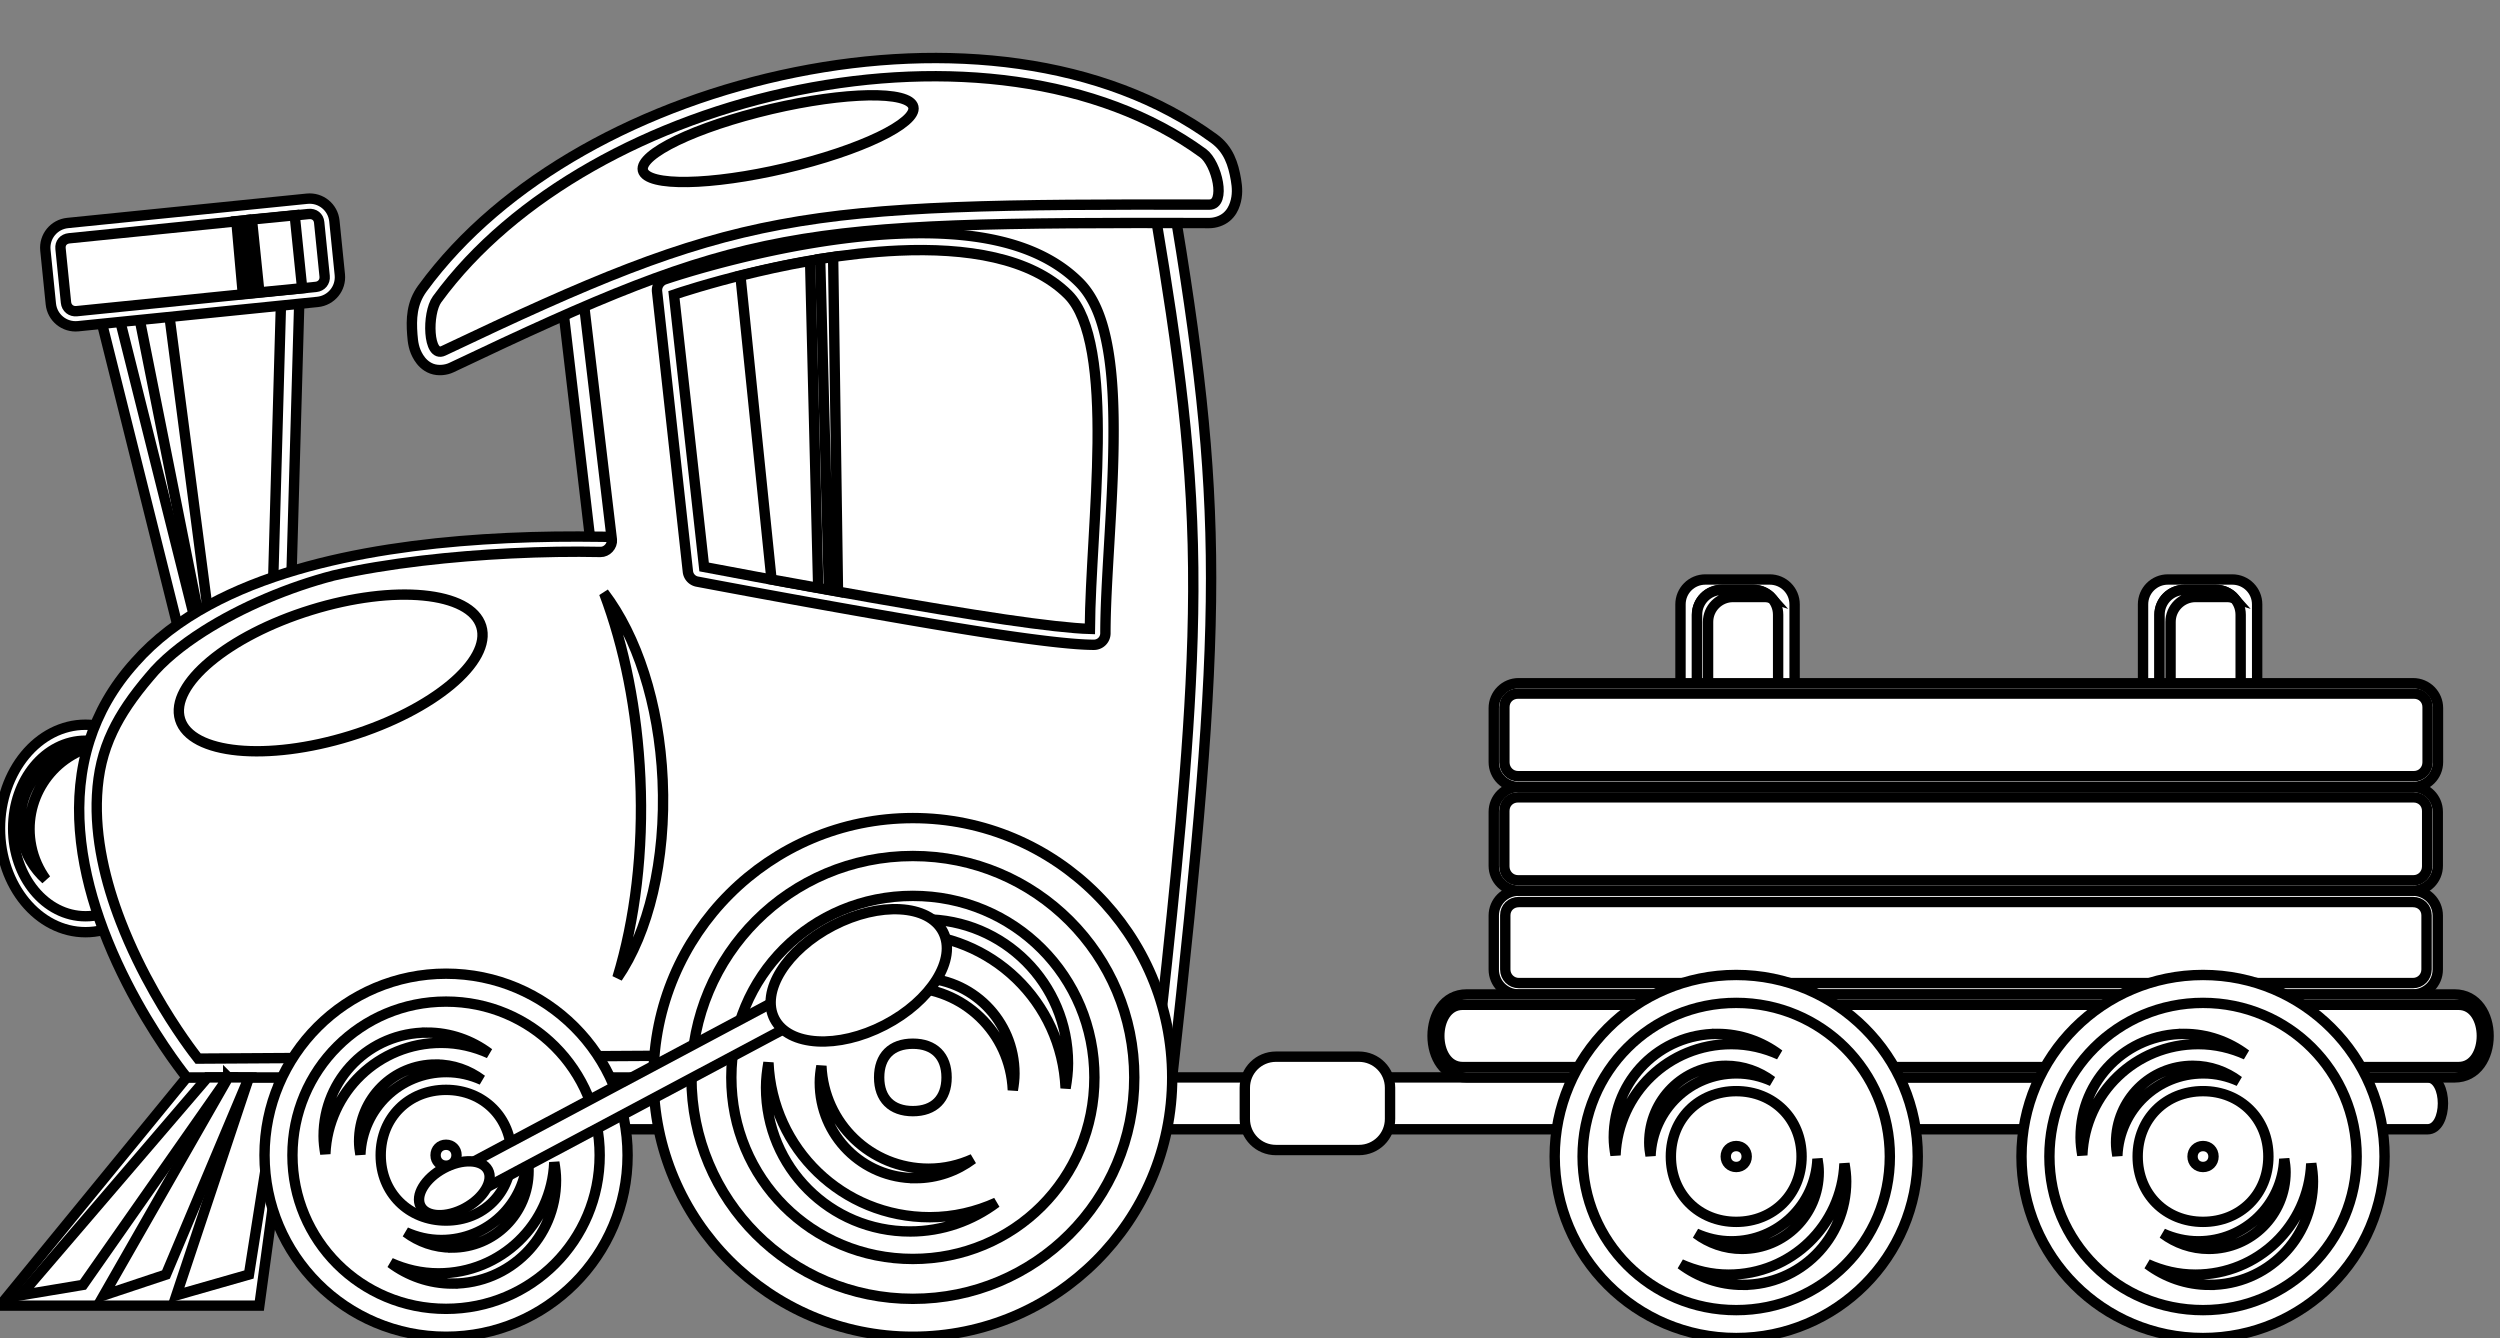 <?xml version="1.0"?><svg width="241" height="129" xmlns="http://www.w3.org/2000/svg">
 <rect width="100%" height="100%" fill="#808080" stroke="none"/>
 <title>Loco Train</title>
 <g>
  <title>Layer 1</title>
  <g id="layer1">
   <g id="g2980">
    <path fill="#ffffff" fill-rule="nonzero" stroke="#000000" d="m164.399,55.863l6.202,0c1.329,0 2.399,1.07 2.399,2.399l0,40.202c0,1.329 -1.07,2.399 -2.399,2.399l-6.202,0c-1.329,0 -2.399,-1.07 -2.399,-2.399l0,-40.202c0,-1.329 1.07,-2.399 2.399,-2.399z" id="rect6969"/>
    <path fill="#ffffff" fill-rule="nonzero" stroke="#000000" d="m165.988,56.863l3.024,0c1.329,0 2.399,1.07 2.399,2.399l0,38.202c0,1.329 -1.07,2.399 -2.399,2.399l-3.024,0c-1.329,0 -2.399,-1.07 -2.399,-2.399l0,-38.202c0,-1.329 1.07,-2.399 2.399,-2.399z" id="rect6969-1"/>
    <path fill="#ffffff" fill-rule="nonzero" stroke="#000000" d="m166,56.863c-1.329,0 -2.406,1.077 -2.406,2.406l0,38.187c0,1.08 0.71,1.978 1.688,2.281c-0.374,-0.423 -0.625,-0.982 -0.625,-1.594l0,-38.187c0,-1.329 1.077,-2.406 2.406,-2.406l3.031,0c0.254,0 0.489,0.052 0.719,0.125c-0.439,-0.499 -1.093,-0.812 -1.812,-0.812l-3,0z" id="rect6969-1-4-0"/>
    <path fill="#ffffff" fill-rule="nonzero" stroke="#000000" d="m208.988,55.863l6.202,0c1.329,0 2.399,1.07 2.399,2.399l0,40.202c0,1.329 -1.07,2.399 -2.399,2.399l-6.202,0c-1.329,0 -2.399,-1.07 -2.399,-2.399l0,-40.202c0,-1.329 1.07,-2.399 2.399,-2.399z" id="rect6969-4"/>
    <path fill="#ffffff" fill-rule="nonzero" stroke="#000000" d="m210.577,56.863l3.024,0c1.329,0 2.399,1.07 2.399,2.399l0,38.202c0,1.329 -1.07,2.399 -2.399,2.399l-3.024,0c-1.329,0 -2.399,-1.07 -2.399,-2.399l0,-38.202c0,-1.329 1.07,-2.399 2.399,-2.399z" id="rect6969-1-9"/>
    <path fill="#ffffff" fill-rule="nonzero" stroke="#000000" d="m210.584,56.863c-1.329,0 -2.406,1.077 -2.406,2.406l0,38.187c0,1.08 0.71,1.978 1.688,2.281c-0.374,-0.423 -0.625,-0.982 -0.625,-1.594l0,-38.187c0,-1.329 1.077,-2.406 2.406,-2.406l3.031,0c0.254,0 0.489,0.052 0.719,0.125c-0.439,-0.499 -1.093,-0.812 -1.812,-0.812l-3,0z" id="rect6969-1-4-0-7"/>
    <path fill="#ffffff" fill-rule="nonzero" stroke="#000000" d="m146.399,85.863l86.202,0c1.329,0 2.399,1.07 2.399,2.399l0,5.202c0,1.329 -1.07,2.399 -2.399,2.399l-86.202,0c-1.329,0 -2.399,-1.07 -2.399,-2.399l0,-5.202c0,-1.329 1.07,-2.399 2.399,-2.399z" id="rect6562-63"/>
    <path fill="#ffffff" fill-rule="nonzero" stroke="#000000" d="m146.42,86.957c-0.749,0 -1.312,0.55 -1.312,1.281l0,5.219c0,0.732 0.581,1.312 1.312,1.312l86.188,0c0.732,0 1.312,-0.581 1.312,-1.312l0,-5.219c0,-0.732 -0.564,-1.281 -1.312,-1.281l-86.188,0z" id="path7072"/>
    <path fill="#ffffff" fill-rule="nonzero" stroke="#000000" d="m146.399,75.863l86.202,0c1.329,0 2.399,1.07 2.399,2.399l0,5.202c0,1.329 -1.07,2.399 -2.399,2.399l-86.202,0c-1.329,0 -2.399,-1.07 -2.399,-2.399l0,-5.202c0,-1.329 1.07,-2.399 2.399,-2.399z" id="rect6562-63-2"/>
    <path fill="#ffffff" fill-rule="nonzero" stroke="#000000" d="m146.332,76.863c-0.75,0 -1.315,0.563 -1.315,1.312l0,5.343c0,0.749 0.582,1.344 1.315,1.344l86.332,0c0.733,0 1.315,-0.595 1.315,-1.344l0,-5.343c0,-0.749 -0.565,-1.312 -1.315,-1.312l-86.332,0z" id="path7072-9"/>
    <path fill="#ffffff" fill-rule="nonzero" stroke="#000000" d="m146.399,65.863l86.223,0c1.329,0 2.399,1.07 2.399,2.399l0,5.202c0,1.329 -1.07,2.399 -2.399,2.399l-86.223,0c-1.329,0 -2.399,-1.07 -2.399,-2.399l0,-5.202c0,-1.329 1.07,-2.399 2.399,-2.399z" id="rect6562-63-5"/>
    <path fill="#ffffff" fill-rule="nonzero" stroke="#000000" d="m146.338,66.863c-0.75,0 -1.315,0.56 -1.315,1.306l0,5.318c0,0.745 0.582,1.338 1.315,1.338l86.368,0c0.733,0 1.315,-0.592 1.315,-1.338l0,-5.318c0,-0.745 -0.565,-1.306 -1.315,-1.306l-86.368,0z" id="path7072-98"/>
    <path fill="#ffffff" fill-rule="nonzero" stroke="#000000" d="m129,103.863l105,0c2,0 2,5 0,5c0,0 -105,0 -105,0l0,-5z" id="rect3649-4"/>
    <path fill="#ffffff" fill-rule="nonzero" stroke="#000000" d="m8,23.863l21,0l-1,35l-10,5l-10,-40z" id="rect4566"/>
    <path fill="#ffffff" fill-rule="nonzero" stroke="#000000" d="m10.25,25.626l8.938,35.688l7.094,-3.531l0.906,-32.156l-16.938,0z" id="path4619"/>
    <path fill="#ffffff" fill-rule="nonzero" stroke="#000000" d="m18,103.863l105,0l0,5l-105,0l0,-5z" id="rect3649"/>
    <path fill="#ffffff" fill-rule="nonzero" stroke="#000000" d="m18,103.863l10,0l-3,22l-25,0l18,-22z" id="rect3536"/>
    <path fill="#ffffff" fill-rule="nonzero" stroke="#000000" d="m27,103.863l-3,19l-7,2l7,-21l3,0z" id="rect3536-2-2-1-6-8"/>
    <g id="g3532">
     <path fill="#ffffff" fill-rule="nonzero" stroke="#000000" d="m16.492,79.863c0,5.523 -3.692,10 -8.246,10c-4.554,0 -8.246,-4.477 -8.246,-10c0,-5.523 3.692,-10 8.246,-10c4.554,0 8.246,4.477 8.246,10z" id="path3167-4-2"/>
     <path fill="#ffffff" fill-rule="nonzero" stroke="#000000" d="m8.246,71.401c-3.869,0 -6.978,3.771 -6.978,8.463c0,4.692 3.109,8.463 6.978,8.463c3.869,0 6.978,-3.771 6.978,-8.463c0,-4.692 -3.109,-8.463 -6.978,-8.463z" id="path3260-7"/>
    </g>
    <path fill="#ffffff" fill-rule="nonzero" stroke="#000000" d="m2.094,80.721c-0.807,-4.021 1.777,-7.904 5.798,-8.712c0.428,-0.086 0.858,-0.118 1.28,-0.13c-4.308,1.059 -7.041,5.298 -6.159,9.691c0.241,1.201 0.74,2.273 1.408,3.205c-1.148,-1.028 -1.998,-2.42 -2.327,-4.055z" id="path3260-1-4-6"/>
    <path fill="#ffffff" fill-rule="nonzero" stroke="#000000" d="m53,18.863c0,0 46.279,-14.551 60,0c5,30 5,40 0,85c-10,0 -50,0 -50,0l-10,-85z" id="rect3112"/>
    <path fill="#ffffff" fill-rule="nonzero" stroke="#000000" d="m13.359,30.27l2.91,-0.277l3.741,28.68l-0.831,0.762l-5.819,-29.164z" id="rect4811"/>
    <path fill="#ffffff" fill-rule="nonzero" stroke="#000000" d="m13,63.863c1.945,-2.213 4.385,-4.046 7.177,-5.558c2.558,-1.385 5.412,-2.502 8.454,-3.393c2.836,-0.831 5.836,-1.467 8.91,-1.944c2.98,-0.462 6.03,-0.775 9.071,-0.972c3.078,-0.199 6.145,-0.279 9.12,-0.274c3.18,0.005 6.254,0.107 9.12,0.264c3.376,0.185 6.464,0.446 9.097,0.715c5.523,0.564 9.05,1.162 9.05,1.162c0,0 0,4.122 0,10c0,2.984 0,6.421 0,10.001c0,3.293 0,6.707 0,10c0,3.579 0,7.015 0,9.999c0,5.878 0,10 0,10c0,0 -3.678,0 -9.285,0c-2.711,0 -5.872,0 -9.286,0c-2.949,0 -6.086,0 -9.285,0c-3.077,0 -6.21,0 -9.286,0c-3.199,0 -6.337,0 -9.286,0c-3.414,0 -6.575,0 -9.285,0c-5.607,0 -9.286,0 -9.286,0c0,0 -2.351,-2.879 -4.814,-7.311c-1.278,-2.301 -2.587,-5.02 -3.613,-7.972c-0.937,-2.698 -1.638,-5.591 -1.864,-8.538c-0.221,-2.88 0.013,-5.81 0.923,-8.66c0.833,-2.607 2.232,-5.147 4.369,-7.519c0,0 0,0 0,0" id="rect3118"/>
    <path fill="#ffffff" fill-rule="nonzero" stroke="#000000" d="m90.651,15.571c-2.97,0.033 -5.991,0.241 -8.952,0.56c-3.064,0.331 -6.064,0.782 -8.879,1.283c-3.233,0.576 -6.222,1.219 -8.782,1.824c-4.825,1.14 -8.126,2.144 -8.666,2.309c0,0 0.385,3.247 0.903,7.621c0.276,2.327 0.589,4.974 0.903,7.62c0.314,2.647 0.627,5.294 0.903,7.621c0.518,4.375 0.903,7.622 0.903,7.622c0.063,0.601 -0.486,1.191 -1.093,1.177c-2.669,-0.056 -5.612,-0.013 -8.63,0.136c-2.856,0.141 -5.779,0.376 -8.601,0.711c-3.019,0.358 -5.924,0.83 -8.507,1.422c-2.165,0.563 -4.364,1.319 -6.467,2.215c-2.169,0.923 -4.235,1.995 -6.059,3.155c-2.152,1.369 -3.965,2.862 -5.205,4.38c-1.616,1.893 -2.771,3.596 -3.568,5.279c-0.941,1.987 -1.385,3.946 -1.502,6.16c-0.109,2.05 0.092,4.139 0.505,6.195c0.411,2.045 1.033,4.058 1.772,5.969c0.993,2.567 2.16,4.899 3.275,6.867c2.046,3.612 3.912,5.996 4.194,6.354c0,0 3.694,-0.023 8.961,-0.055c2.674,-0.016 5.754,-0.036 8.962,-0.055c2.951,-0.018 6.01,-0.037 8.961,-0.055c3.207,-0.02 6.286,-0.039 8.96,-0.055c5.267,-0.033 8.961,-0.055 8.961,-0.055c0,0 4.858,0 9.715,0c4.858,0 9.715,0 9.715,0c0,0 4.219,0 9.392,0c3.022,0 6.37,0 9.391,0c5.173,0 9.392,0 9.392,0c0.351,-3.15 0.675,-6.12 0.974,-8.931c0.337,-3.172 0.64,-6.141 0.91,-8.938c0.308,-3.192 0.573,-6.159 0.794,-8.947c0.254,-3.201 0.451,-6.167 0.591,-8.964c0.159,-3.176 0.244,-6.136 0.255,-8.979c0.012,-3.089 -0.063,-6.039 -0.225,-8.979c-0.163,-2.951 -0.414,-5.891 -0.752,-8.95c-0.314,-2.833 -0.703,-5.768 -1.167,-8.907c-0.411,-2.774 -0.88,-5.708 -1.409,-8.872c-1.618,-1.635 -3.758,-2.87 -6.266,-3.767c-2.156,-0.771 -4.585,-1.292 -7.19,-1.605c-2.339,-0.28 -4.819,-0.392 -7.371,-0.364c0,0 -0,0 -0,0c0,0 0,0 0,0" id="path3382"/>
    <path fill="#ffffff" fill-rule="nonzero" stroke="#000000" id="path3419" d="m86.5,22.532c-11.115,0.499 -22.438,4.406 -22.438,4.406a1.109,1.109 0 0 0-0.719,1.188l2.969,26.969a1.109,1.109 0 0 00.875,0.969c0,0 7.907,1.506 16.625,3.031c4.359,0.763 8.924,1.551 12.812,2.125c3.888,0.574 7.052,0.938 8.844,0.938a1.109,1.109 0 0 01.094,-1.094c0,-4.897 0.71,-11.944 0.781,-18.406c0.036,-3.231 -0.069,-6.304 -0.531,-8.969c-0.462,-2.665 -1.259,-4.946 -2.781,-6.469c-4.133,-4.133 -10.864,-4.987 -17.531,-4.688z"/>
    <path fill="#ffffff" fill-rule="nonzero" stroke="#000000" id="path3165" d="m76.663,6.971c-14.437,2.91 -28.203,10.224 -35.948,20.845c-1.036,1.42 -1.079,2.939 -0.968,4.432c0.056,0.746 0.137,1.452 0.619,2.222c0.241,0.385 0.641,0.846 1.265,1.073c0.624,0.227 1.374,0.135 1.876,-0.104c28.506,-13.553 32.772,-14.03 73.065,-13.937c0.56,0.001 1.211,-0.204 1.661,-0.582c0.449,-0.377 0.684,-0.845 0.82,-1.265c0.274,-0.841 0.218,-1.603 0.091,-2.341c-0.254,-1.476 -0.688,-2.912 -2.123,-3.959c-10.687,-7.793 -25.921,-9.293 -40.359,-6.384l0,0z"/>
    <path fill="#ffffff" fill-rule="nonzero" stroke="#000000" d="m113,103.863c0,13.807 -11.193,25 -25,25c-13.807,0 -25,-11.193 -25,-25c0,-13.807 11.193,-25 25,-25c13.807,0 25,11.193 25,25z" id="path3167"/>
    <path fill="#ffffff" fill-rule="nonzero" stroke="#000000" d="m60.5,111.363c0,9.665 -7.835,17.5 -17.5,17.5c-9.665,0 -17.5,-7.835 -17.5,-17.5c0,-9.665 7.835,-17.5 17.5,-17.5c9.665,0 17.5,7.835 17.5,17.5z" id="path3167-4"/>
    <path fill="#ffffff" fill-rule="nonzero" stroke="#000000" d="m88,82.519c-11.826,0 -21.344,9.518 -21.344,21.344c0,11.826 9.518,21.344 21.344,21.344c11.826,0 21.344,-9.518 21.344,-21.344c0,-11.826 -9.518,-21.344 -21.344,-21.344z" id="path3236"/>
    <path fill="#ffffff" fill-rule="nonzero" stroke="#000000" d="m43,96.554c-8.211,0 -14.809,6.599 -14.809,14.809c0,8.211 6.599,14.809 14.809,14.809c8.211,0 14.809,-6.599 14.809,-14.809c0,-8.211 -6.599,-14.809 -14.809,-14.809z" id="path3260"/>
    <path fill="#ffffff" fill-rule="nonzero" stroke="#000000" id="path3423" d="m86.625,24.157c-10.299,0.462 -20.705,3.926 -21.656,4.25l2.906,26.25c0.317,0.061 7.728,1.478 16.25,2.969c4.351,0.761 8.885,1.523 12.75,2.094c3.619,0.534 6.547,0.862 8.188,0.906c0.038,-5.005 0.682,-11.735 0.75,-17.906c0.035,-3.177 -0.097,-6.184 -0.531,-8.688c-0.434,-2.503 -1.175,-4.487 -2.312,-5.625c-3.593,-3.593 -9.87,-4.54 -16.344,-4.25z"/>
    <path fill="#ffffff" fill-rule="nonzero" stroke="#000000" d="m88,86.363c-9.755,0 -17.5,7.745 -17.5,17.5c0,9.754 7.745,17.5 17.5,17.5c9.755,0 17.5,-7.746 17.5,-17.5c0,-9.755 -7.745,-17.5 -17.5,-17.5z" id="path3236-8"/>
    <path fill="#ffffff" fill-rule="nonzero" stroke="#000000" d="m89.074,88.619c7.696,0 13.883,6.188 13.883,13.884c0,0.819 -0.1,1.623 -0.234,2.402c-0.356,-8.316 -7.145,-14.908 -15.553,-14.908c-2.299,0 -4.455,0.521 -6.414,1.406c2.316,-1.731 5.189,-2.783 8.318,-2.783z" id="path3260-1-3-8-1"/>
    <path fill="#ffffff" fill-rule="nonzero" stroke="#000000" d="m43,105.063c-3.613,0 -6.3,2.687 -6.3,6.3c0,3.613 2.687,6.3 6.3,6.3c3.613,0 6.3,-2.687 6.3,-6.3c0,-3.613 -2.687,-6.3 -6.3,-6.3z" id="path3260-2"/>
    <path fill="#ffffff" fill-rule="nonzero" stroke="#000000" d="m43.556,120.27c4.102,0 7.4,-3.298 7.4,-7.4c0,-0.436 -0.053,-0.865 -0.125,-1.28c-0.19,4.432 -3.808,7.946 -8.29,7.946c-1.225,0 -2.374,-0.278 -3.419,-0.75c1.234,0.923 2.766,1.483 4.434,1.483z" id="path3260-1-4-2"/>
    <path fill="#ffffff" fill-rule="nonzero" stroke="#000000" d="m45.083,112.294l38.278,-20.392l1.493,2.345l-38.278,20.392l-1.493,-2.345z" id="rect3354"/>
    <path fill="#ffffff" fill-rule="nonzero" stroke="#000000" d="m88.566,94.265c5.115,0 9.227,4.113 9.227,9.228c0,0.544 -0.066,1.079 -0.156,1.596c-0.237,-5.527 -4.749,-9.909 -10.337,-9.909c-1.528,0 -2.961,0.346 -4.263,0.934c1.539,-1.151 3.449,-1.849 5.529,-1.849z" id="path3260-1-3-8-3-9"/>
    <path fill="#ffffff" fill-rule="nonzero" stroke="#000000" d="m90.906,89.818c1.372,2.65 -1.151,6.681 -5.636,9.003c-4.485,2.322 -9.233,2.056 -10.605,-0.594c-1.372,-2.65 1.151,-6.681 5.636,-9.003c4.485,-2.322 9.233,-2.056 10.605,0.594z" id="path3330"/>
    <path fill="#ffffff" fill-rule="nonzero" stroke="#000000" d="m47.039,112.792c0.572,1.057 -0.415,2.7 -2.204,3.669c-1.79,0.969 -3.705,0.897 -4.277,-0.161c-0.572,-1.057 0.415,-2.7 2.204,-3.669c1.79,-0.969 3.705,-0.896 4.277,0.161z" id="path3330-4"/>
    <path fill="#ffffff" fill-rule="nonzero" stroke="#000000" d="m42.133,28.857c14.763,-20.245 53.589,-28.857 73.833,-14.094c1.347,0.982 2.275,4.967 0.609,4.963c-40.311,-0.093 -45.274,0.516 -73.833,14.094c-1.505,0.716 -1.591,-3.616 -0.609,-4.963z" id="rect3115"/>
    <path fill="#ffffff" fill-rule="nonzero" stroke="#000000" d="m20,103.863l2,0l-14,20l-6,1l18,-21z" id="rect3536-2"/>
    <path fill="#ffffff" fill-rule="nonzero" stroke="#000000" d="m22,103.858l2,0.01l-8,19l-6,2l12,-21l0,0l0,-0.01z" id="rect3536-2-2-1-6"/>
    <path fill="#ffffff" fill-rule="nonzero" stroke="#000000" d="m123,101.863l8,0c1.662,0 3,1.338 3,3l0,3c0,1.662 -1.338,3 -3,3l-8,0c-1.662,0 -3,-1.338 -3,-3l0,-3c0,-1.662 1.338,-3 3,-3z" id="rect3651"/>
    <path fill="#ffffff" fill-rule="nonzero" stroke="#000000" d="m78.094,25.144c-2.475,0.431 -4.754,0.944 -6.719,1.438l3,29.281c1.291,0.238 2.957,0.534 4.5,0.812l-0.781,-31.531z" id="rect3699"/>
    <path fill="#ffffff" fill-rule="nonzero" stroke="#000000" d="m80.312,24.769c-0.422,0.061 -0.836,0.121 -1.25,0.188l0.844,31.906c0.309,0.055 0.56,0.1 0.875,0.156l-0.469,-32.25z" id="rect3699-1"/>
    <path fill="#ffffff" fill-rule="nonzero" stroke="#000000" d="m6.521,21.497l23.084,-2.341c1.322,-0.134 2.495,0.822 2.629,2.145l0.525,5.175c0.134,1.322 -0.823,2.495 -2.145,2.629l-23.084,2.341c-1.322,0.134 -2.495,-0.823 -2.629,-2.145l-0.525,-5.175c-0.134,-1.322 0.823,-2.495 2.145,-2.629z" id="rect4571"/>
    <path fill="#ffffff" fill-rule="nonzero" stroke="#000000" d="m6.676,22.97c-0.558,0.057 -0.896,0.461 -0.841,0.996l0.526,5.192c0.054,0.536 0.492,0.892 1.027,0.838l23.069,-2.339c0.536,-0.054 0.892,-0.492 0.838,-1.027l-0.526,-5.192c-0.054,-0.536 -0.466,-0.864 -1.024,-0.807l-23.069,2.339z" id="path4595"/>
    <path fill="#ffffff" fill-rule="nonzero" stroke="#000000" d="m46.395,60.382c1.037,3.354 -4.621,8.083 -12.639,10.562c-8.018,2.479 -15.358,1.77 -16.395,-1.584c-1.037,-3.354 4.621,-8.083 12.639,-10.562c8.018,-2.479 15.358,-1.77 16.395,1.584z" id="path4621"/>
    <path fill="#ffffff" fill-rule="nonzero" stroke="#000000" id="path4621-9" d="m62.11,16.696c-1.093,-1.396 3.796,-4.019 10.921,-5.858c7.125,-1.839 13.787,-2.199 14.881,-0.803c1.093,1.396 -3.796,4.019 -10.921,5.858c-7.125,1.839 -13.787,2.199 -14.881,0.803z"/>
    <path fill="#ffffff" fill-rule="nonzero" stroke="#000000" d="m88,100.613c-2.053,0 -3.25,1.197 -3.25,3.25c0,2.053 1.197,3.25 3.25,3.25c2.053,0 3.25,-1.197 3.25,-3.25c0,-2.053 -1.197,-3.25 -3.25,-3.25z" id="path3236-8-4"/>
    <path fill="#ffffff" fill-rule="nonzero" stroke="#000000" d="m43,110.353c-0.579,0 -1.01,0.431 -1.01,1.01c0,0.579 0.431,1.01 1.01,1.01c0.579,0 1.01,-0.431 1.01,-1.01c0,-0.579 -0.431,-1.01 -1.01,-1.01z" id="path3260-2-1"/>
    <path fill="#ffffff" fill-rule="nonzero" stroke="#000000" d="m25.003,28.188l4.125,-0.406l-0.719,-7.031l-4.125,0.406l0.719,7.031z" id="rect4735"/>
    <path fill="#ffffff" fill-rule="nonzero" stroke="#000000" d="m23.409,28.344l0.969,-0.094l-0.625,-7.031l-0.969,0.094l0.625,7.031z" id="rect4735-2"/>
    <path fill="#ffffff" fill-rule="nonzero" stroke="#000000" d="m41.169,99.542c-5.528,0 -9.973,4.445 -9.973,9.973c0,0.588 0.072,1.166 0.168,1.725c0.256,-5.974 5.133,-10.709 11.172,-10.709c1.651,0 3.2,0.375 4.608,1.01c-1.663,-1.244 -3.727,-1.999 -5.975,-1.999z" id="path3260-1"/>
    <path fill="#ffffff" fill-rule="nonzero" stroke="#000000" d="m43.628,123.739c5.528,0 9.973,-4.445 9.973,-9.973c0,-0.588 -0.072,-1.166 -0.168,-1.725c-0.256,5.974 -5.133,10.709 -11.172,10.709c-1.651,0 -3.2,-0.375 -4.608,-1.01c1.663,1.244 3.727,1.999 5.975,1.999z" id="path3260-1-3"/>
    <path fill="#ffffff" fill-rule="nonzero" stroke="#000000" d="m87.728,118.715c-7.696,0 -13.883,-6.188 -13.883,-13.883c0,-0.819 0.1,-1.623 0.234,-2.402c0.356,8.316 7.145,14.909 15.553,14.909c2.299,0 4.455,-0.521 6.415,-1.406c-2.316,1.731 -5.189,2.782 -8.318,2.782z" id="path3260-1-3-8"/>
    <path fill="#ffffff" fill-rule="nonzero" stroke="#000000" d="m42.016,102.617c-4.102,0 -7.4,3.298 -7.4,7.4c0,0.436 0.053,0.865 0.125,1.28c0.19,-4.432 3.808,-7.946 8.29,-7.946c1.225,0 2.374,0.278 3.419,0.75c-1.234,-0.923 -2.766,-1.483 -4.434,-1.483z" id="path3260-1-4"/>
    <path fill="#ffffff" fill-rule="nonzero" stroke="#000000" d="m88.255,113.576c-5.115,0 -9.227,-4.113 -9.227,-9.227c0,-0.544 0.066,-1.079 0.156,-1.596c0.237,5.527 4.749,9.909 10.337,9.909c1.528,0 2.961,-0.346 4.263,-0.934c-1.539,1.151 -3.449,1.849 -5.529,1.849z" id="path3260-1-3-8-3"/>
    <path fill="#ffffff" fill-rule="nonzero" stroke="#000000" d="m58.238,57.184c1.946,5.161 3.189,11.262 3.487,17.839c0.319,7.053 -0.509,13.664 -2.205,19.225c2.975,-4.33 4.709,-11.282 4.358,-19.06c-0.336,-7.421 -2.527,-13.908 -5.639,-18.003z" id="path5092"/>
    <path fill="#ffffff" fill-rule="nonzero" stroke="#000000" d="m141.399,95.863l95.202,0c4.399,0 4.399,8 0,8l-95.202,0c-4.399,0 -4.399,-8 0,-8z" id="rect6562"/>
    <path fill="#ffffff" fill-rule="nonzero" stroke="#000000" d="m141,96.863c-3,0 -3,6 0,6c9,0 88,0 96,0c3,0 3,-6 0,-6c-8,0 -87,0 -96,0z" id="path7329"/>
    <path fill="#ffffff" fill-rule="nonzero" stroke="#000000" d="m184.872,111.487c0,9.665 -7.835,17.5 -17.5,17.5c-9.665,0 -17.5,-7.835 -17.5,-17.5c0,-9.665 7.835,-17.5 17.5,-17.5c9.665,0 17.5,7.835 17.5,17.5z" id="path3167-4-0"/>
    <path fill="#ffffff" fill-rule="nonzero" stroke="#000000" d="m167.372,96.678c-8.211,0 -14.809,6.599 -14.809,14.809c0,8.211 6.599,14.809 14.809,14.809c8.211,0 14.809,-6.599 14.809,-14.809c0,-8.211 -6.599,-14.809 -14.809,-14.809z" id="path3260-28"/>
    <path fill="#ffffff" fill-rule="nonzero" stroke="#000000" d="m167.372,105.187c-3.613,0 -6.3,2.687 -6.3,6.3c0,3.613 2.687,6.3 6.3,6.3c3.613,0 6.3,-2.687 6.3,-6.3c0,-3.613 -2.687,-6.3 -6.3,-6.3z" id="path3260-2-6"/>
    <path fill="#ffffff" fill-rule="nonzero" stroke="#000000" d="m167.928,120.394c4.102,0 7.4,-3.298 7.4,-7.4c0,-0.436 -0.053,-0.865 -0.125,-1.28c-0.19,4.432 -3.808,7.946 -8.29,7.946c-1.225,0 -2.374,-0.278 -3.419,-0.749c1.234,0.923 2.766,1.483 4.434,1.483z" id="path3260-1-4-2-0"/>
    <path fill="#ffffff" fill-rule="nonzero" stroke="#000000" d="m167.372,110.478c-0.579,0 -1.01,0.431 -1.01,1.01c0,0.579 0.431,1.01 1.01,1.01c0.579,0 1.01,-0.431 1.01,-1.01c0,-0.579 -0.431,-1.01 -1.01,-1.01z" id="path3260-2-1-8"/>
    <path fill="#ffffff" fill-rule="nonzero" stroke="#000000" d="m165.541,99.666c-5.528,0 -9.973,4.445 -9.973,9.973c0,0.588 0.072,1.166 0.168,1.725c0.256,-5.974 5.133,-10.709 11.172,-10.709c1.651,0 3.2,0.375 4.608,1.01c-1.663,-1.244 -3.727,-1.999 -5.975,-1.999z" id="path3260-1-6"/>
    <path fill="#ffffff" fill-rule="nonzero" stroke="#000000" d="m168,123.863c5.528,0 9.973,-4.445 9.973,-9.973c0,-0.588 -0.072,-1.166 -0.168,-1.725c-0.256,5.974 -5.133,10.709 -11.172,10.709c-1.651,0 -3.2,-0.375 -4.608,-1.01c1.663,1.244 3.727,1.999 5.975,1.999z" id="path3260-1-3-5"/>
    <path fill="#ffffff" fill-rule="nonzero" stroke="#000000" d="m166.387,102.741c-4.102,0 -7.4,3.298 -7.4,7.4c0,0.437 0.053,0.865 0.125,1.28c0.19,-4.432 3.808,-7.946 8.29,-7.946c1.225,0 2.374,0.278 3.419,0.749c-1.234,-0.923 -2.766,-1.483 -4.434,-1.483z" id="path3260-1-4-0"/>
    <path fill="#ffffff" fill-rule="nonzero" stroke="#000000" d="m229.872,111.487c0,9.665 -7.835,17.5 -17.5,17.5c-9.665,0 -17.5,-7.835 -17.5,-17.5c0,-9.665 7.835,-17.5 17.5,-17.5c9.665,0 17.5,7.835 17.5,17.5z" id="path3167-4-0-0"/>
    <path fill="#ffffff" fill-rule="nonzero" stroke="#000000" d="m212.372,96.678c-8.211,0 -14.809,6.599 -14.809,14.809c0,8.211 6.599,14.809 14.809,14.809c8.211,0 14.809,-6.599 14.809,-14.809c0,-8.211 -6.599,-14.809 -14.809,-14.809z" id="path3260-28-0"/>
    <path fill="#ffffff" fill-rule="nonzero" stroke="#000000" d="m212.372,105.187c-3.613,0 -6.3,2.687 -6.3,6.3c0,3.613 2.687,6.3 6.3,6.3c3.613,0 6.3,-2.687 6.3,-6.3c0,-3.613 -2.687,-6.3 -6.3,-6.3z" id="path3260-2-6-6"/>
    <path fill="#ffffff" fill-rule="nonzero" stroke="#000000" d="m212.928,120.394c4.102,0 7.4,-3.298 7.4,-7.4c0,-0.436 -0.053,-0.865 -0.125,-1.28c-0.19,4.432 -3.808,7.946 -8.29,7.946c-1.225,0 -2.374,-0.278 -3.419,-0.749c1.234,0.923 2.766,1.483 4.434,1.483z" id="path3260-1-4-2-0-1"/>
    <path fill="#ffffff" fill-rule="nonzero" stroke="#000000" d="m212.372,110.478c-0.579,0 -1.01,0.431 -1.01,1.01c0,0.579 0.431,1.01 1.01,1.01c0.579,0 1.01,-0.431 1.01,-1.01c0,-0.579 -0.431,-1.01 -1.01,-1.01z" id="path3260-2-1-8-3"/>
    <path fill="#ffffff" fill-rule="nonzero" stroke="#000000" d="m210.541,99.666c-5.528,0 -9.973,4.445 -9.973,9.973c0,0.588 0.072,1.166 0.168,1.725c0.256,-5.974 5.133,-10.709 11.172,-10.709c1.651,0 3.2,0.375 4.608,1.01c-1.663,-1.244 -3.727,-1.999 -5.975,-1.999z" id="path3260-1-6-8"/>
    <path fill="#ffffff" fill-rule="nonzero" stroke="#000000" d="m213,123.863c5.528,0 9.973,-4.445 9.973,-9.973c0,-0.588 -0.072,-1.166 -0.168,-1.725c-0.256,5.974 -5.133,10.709 -11.172,10.709c-1.651,0 -3.2,-0.375 -4.608,-1.01c1.663,1.244 3.727,1.999 5.975,1.999z" id="path3260-1-3-5-9"/>
    <path fill="#ffffff" fill-rule="nonzero" stroke="#000000" d="m211.387,102.741c-4.102,0 -7.4,3.298 -7.4,7.4c0,0.437 0.053,0.865 0.125,1.28c0.19,-4.432 3.808,-7.946 8.29,-7.946c1.225,0 2.374,0.278 3.419,0.749c-1.234,-0.923 -2.766,-1.483 -4.434,-1.483z" id="path3260-1-4-0-3"/>
   </g>
  </g>
 </g>
</svg>